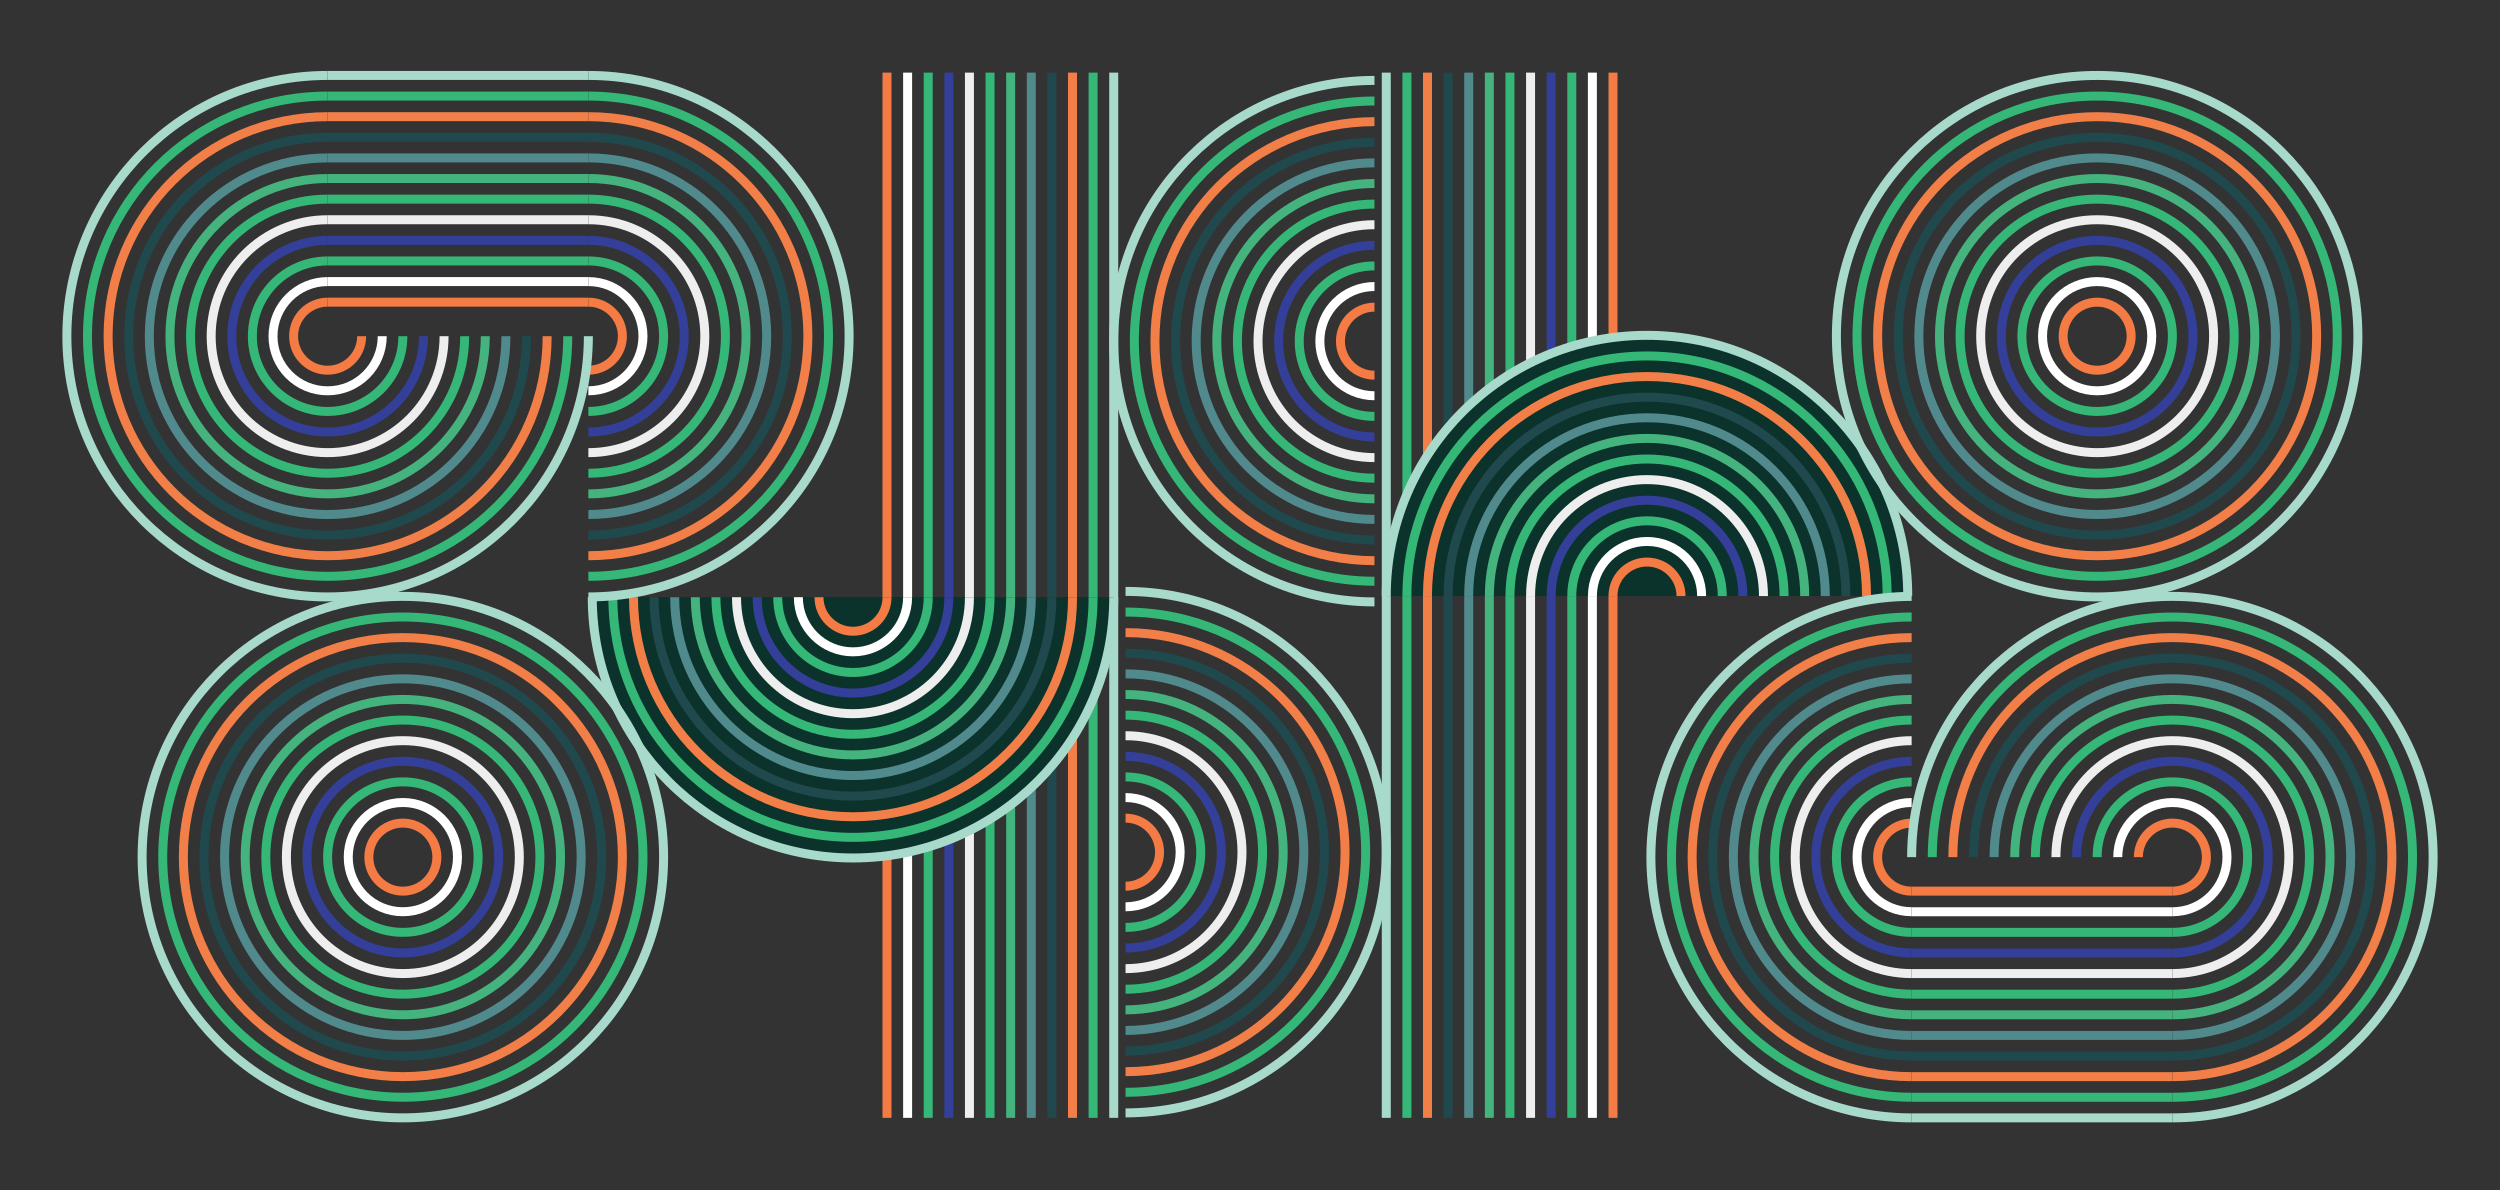 <?xml version="1.0" encoding="UTF-8"?><svg id="Layer_1" xmlns="http://www.w3.org/2000/svg" viewBox="0 0 840 400"><rect x="0" y="0" width="840" height="400" fill="#333333" stroke="none"/><defs><style>.cls-1{stroke:#f47b43;}.cls-1,.cls-2,.cls-3,.cls-4,.cls-5,.cls-6,.cls-7,.cls-8,.cls-9,.cls-10{fill:none;}.cls-1,.cls-2,.cls-3,.cls-4,.cls-5,.cls-6,.cls-7,.cls-8,.cls-9,.cls-10,.cls-11,.cls-12,.cls-13,.cls-14,.cls-15,.cls-16,.cls-17,.cls-18,.cls-19{stroke-miterlimit:10;stroke-width:3.02px;}.cls-2,.cls-11{stroke:#44b37d;}.cls-3,.cls-12{stroke:#518a8d;}.cls-4,.cls-14{stroke:#a8dacc;}.cls-5,.cls-17{stroke:#fff;}.cls-6,.cls-16{stroke:#f27f47;}.cls-7,.cls-15{stroke:#efeeee;}.cls-8,.cls-18{stroke:#35b777;}.cls-9,.cls-19{stroke:#20494e;}.cls-10,.cls-13{stroke:#333f98;}.cls-11,.cls-12,.cls-13,.cls-14,.cls-15,.cls-16,.cls-17,.cls-18,.cls-19,.cls-20{fill:#0c322c;}.cls-20{stroke-width:0px;}</style></defs><line class="cls-14" x1="374.21" y1="375.6" x2="374.21" y2="24.4"/><line class="cls-18" x1="367.28" y1="375.6" x2="367.28" y2="24.4"/><line class="cls-16" x1="360.36" y1="375.6" x2="360.36" y2="24.4"/><line class="cls-19" x1="353.43" y1="375.6" x2="353.43" y2="24.4"/><line class="cls-12" x1="346.51" y1="375.6" x2="346.51" y2="24.4"/><line class="cls-11" x1="339.58" y1="375.6" x2="339.58" y2="24.4"/><line class="cls-18" x1="332.66" y1="375.6" x2="332.66" y2="24.4"/><line class="cls-15" x1="325.73" y1="375.6" x2="325.73" y2="24.4"/><line class="cls-13" x1="318.81" y1="375.6" x2="318.81" y2="24.4"/><line class="cls-18" x1="311.88" y1="375.6" x2="311.88" y2="24.4"/><line class="cls-17" x1="304.96" y1="375.6" x2="304.96" y2="24.4"/><line class="cls-1" x1="298.03" y1="375.6" x2="298.03" y2="24.4"/><path class="cls-20" d="M199,200.67c0,48.38,39.22,87.61,87.61,87.61s87.61-39.22,87.61-87.61"/><circle class="cls-4" cx="135.36" cy="287.99" r="87.61"/><circle class="cls-8" cx="135.36" cy="287.99" r="80.68"/><circle class="cls-6" cx="135.36" cy="287.99" r="73.76"/><circle class="cls-9" cx="135.36" cy="287.99" r="66.83"/><circle class="cls-3" cx="135.36" cy="287.99" r="59.91"/><circle class="cls-2" cx="135.36" cy="287.99" r="52.98"/><circle class="cls-8" cx="135.36" cy="287.99" r="46.05"/><circle class="cls-7" cx="135.36" cy="287.99" r="39.13"/><circle class="cls-10" cx="135.36" cy="287.99" r="32.2"/><circle class="cls-8" cx="135.36" cy="287.99" r="25.28"/><circle class="cls-5" cx="135.36" cy="287.99" r="18.35"/><circle class="cls-1" cx="135.36" cy="287.99" r="11.43"/><path class="cls-4" d="M199,200.67c0,48.38,39.22,87.61,87.61,87.61s87.61-39.22,87.61-87.61"/><path class="cls-8" d="M205.92,200.67c0,44.56,36.12,80.68,80.68,80.68s80.68-36.12,80.68-80.68"/><path class="cls-6" d="M212.85,200.67c0,40.73,33.02,73.76,73.76,73.76s73.76-33.02,73.76-73.76"/><path class="cls-9" d="M219.77,200.67c0,36.91,29.92,66.83,66.83,66.83s66.83-29.92,66.83-66.83"/><path class="cls-3" d="M226.7,200.67c0,33.08,26.82,59.91,59.91,59.91s59.91-26.82,59.91-59.91"/><path class="cls-2" d="M233.62,200.67c0,29.26,23.72,52.98,52.98,52.98s52.98-23.72,52.98-52.98"/><path class="cls-8" d="M240.55,200.67c0,25.44,20.62,46.05,46.05,46.05s46.05-20.62,46.05-46.05"/><path class="cls-7" d="M247.47,200.67c0,21.61,17.52,39.13,39.13,39.13s39.13-17.52,39.13-39.13"/><path class="cls-10" d="M254.4,200.67c0,17.79,14.42,32.2,32.2,32.2s32.2-14.42,32.2-32.2"/><path class="cls-8" d="M261.32,200.67c0,13.96,11.32,25.28,25.28,25.28s25.28-11.32,25.28-25.28"/><path class="cls-5" d="M268.25,200.67c0,10.14,8.22,18.35,18.35,18.35s18.35-8.22,18.35-18.35"/><path class="cls-1" d="M275.18,200.67c0,6.31,5.12,11.43,11.43,11.43s11.43-5.12,11.43-11.43"/><path class="cls-4" d="M378.18,373.93c48.38,0,87.61-39.22,87.61-87.61,0-48.38-39.22-87.61-87.61-87.61"/><path class="cls-8" d="M378.18,367.01c44.56,0,80.68-36.12,80.68-80.68,0-44.56-36.12-80.68-80.68-80.68"/><path class="cls-6" d="M378.18,360.08c40.73,0,73.76-33.02,73.76-73.76s-33.02-73.76-73.76-73.76"/><path class="cls-9" d="M378.18,353.16c36.91,0,66.83-29.92,66.83-66.83,0-36.91-29.92-66.83-66.83-66.83"/><path class="cls-3" d="M378.18,346.23c33.08,0,59.91-26.82,59.91-59.9,0-33.08-26.82-59.91-59.9-59.91"/><path class="cls-2" d="M378.18,339.31c29.26,0,52.98-23.72,52.98-52.98,0-29.26-23.72-52.98-52.98-52.98"/><path class="cls-8" d="M378.18,332.38c25.44,0,46.05-20.62,46.05-46.05s-20.62-46.05-46.05-46.05"/><path class="cls-7" d="M378.18,325.46c21.61,0,39.13-17.52,39.13-39.13,0-21.61-17.52-39.13-39.13-39.13"/><path class="cls-10" d="M378.18,318.53c17.79,0,32.2-14.42,32.2-32.2,0-17.79-14.42-32.2-32.2-32.2"/><path class="cls-8" d="M378.18,311.61c13.96,0,25.28-11.32,25.28-25.28,0-13.96-11.32-25.28-25.28-25.28"/><path class="cls-5" d="M378.18,304.68c10.14,0,18.35-8.22,18.35-18.35,0-10.14-8.22-18.35-18.35-18.35"/><path class="cls-1" d="M378.18,297.76c6.31,0,11.43-5.12,11.43-11.43,0-6.31-5.12-11.43-11.43-11.43"/><path class="cls-4" d="M197.69,200.57c48.38,0,87.61-39.22,87.61-87.61S246.07,25.35,197.69,25.35"/><path class="cls-8" d="M197.69,193.64c44.56,0,80.68-36.12,80.68-80.68s-36.12-80.68-80.68-80.68"/><path class="cls-6" d="M197.69,186.72c40.73,0,73.76-33.02,73.76-73.76s-33.02-73.76-73.76-73.76"/><path class="cls-9" d="M197.69,179.79c36.91,0,66.83-29.92,66.83-66.83s-29.92-66.83-66.83-66.83"/><path class="cls-3" d="M197.69,172.87c33.08,0,59.91-26.82,59.91-59.91s-26.82-59.91-59.91-59.91"/><path class="cls-2" d="M197.69,165.94c29.26,0,52.98-23.72,52.98-52.98s-23.72-52.98-52.98-52.98"/><path class="cls-8" d="M197.69,159.01c25.44,0,46.05-20.62,46.05-46.05s-20.62-46.05-46.05-46.05"/><path class="cls-7" d="M197.69,152.09c21.61,0,39.13-17.52,39.13-39.13s-17.52-39.13-39.13-39.13"/><path class="cls-10" d="M197.69,145.16c17.79,0,32.2-14.42,32.2-32.2s-14.42-32.2-32.2-32.2"/><path class="cls-8" d="M197.69,138.24c13.96,0,25.28-11.32,25.28-25.28s-11.32-25.28-25.28-25.28"/><path class="cls-5" d="M197.69,131.31c10.14,0,18.35-8.22,18.35-18.35s-8.22-18.35-18.35-18.35"/><path class="cls-1" d="M197.69,124.39c6.31,0,11.43-5.12,11.43-11.43s-5.12-11.43-11.43-11.43"/><path class="cls-4" d="M110.08,25.35c-48.38,0-87.61,39.22-87.61,87.61s39.22,87.61,87.61,87.61,87.61-39.22,87.61-87.61"/><path class="cls-8" d="M110.08,32.28c-44.56,0-80.68,36.12-80.68,80.68s36.12,80.68,80.68,80.68,80.68-36.12,80.68-80.68"/><path class="cls-6" d="M110.08,39.2c-40.73,0-73.76,33.02-73.76,73.76s33.02,73.76,73.76,73.76,73.76-33.02,73.76-73.76"/><path class="cls-9" d="M110.08,46.13c-36.91,0-66.83,29.92-66.83,66.83s29.92,66.83,66.83,66.83,66.83-29.92,66.83-66.83"/><path class="cls-3" d="M110.08,53.06c-33.08,0-59.91,26.82-59.91,59.91s26.82,59.91,59.91,59.91,59.91-26.82,59.91-59.91"/><path class="cls-2" d="M110.08,59.98c-29.26,0-52.98,23.72-52.98,52.98s23.72,52.98,52.98,52.98,52.98-23.72,52.98-52.98"/><path class="cls-8" d="M110.08,66.91c-25.44,0-46.05,20.62-46.05,46.05s20.62,46.05,46.05,46.05,46.05-20.62,46.05-46.05"/><path class="cls-7" d="M110.08,73.83c-21.61,0-39.13,17.52-39.13,39.13s17.52,39.13,39.13,39.13,39.13-17.52,39.13-39.13"/><path class="cls-10" d="M110.08,80.76c-17.79,0-32.2,14.42-32.2,32.2s14.42,32.2,32.2,32.2,32.2-14.42,32.2-32.2"/><path class="cls-8" d="M110.08,87.68c-13.96,0-25.28,11.32-25.28,25.28s11.32,25.28,25.28,25.28,25.28-11.32,25.28-25.28"/><path class="cls-5" d="M110.08,94.61c-10.14,0-18.35,8.22-18.35,18.35s8.22,18.35,18.35,18.35,18.35-8.22,18.35-18.35"/><path class="cls-1" d="M110.08,101.53c-6.31,0-11.43,5.12-11.43,11.43s5.12,11.43,11.43,11.43,11.43-5.12,11.43-11.43"/><line class="cls-14" x1="197.69" y1="25.35" x2="110.08" y2="25.35"/><line class="cls-18" x1="197.69" y1="32.28" x2="110.08" y2="32.28"/><line class="cls-16" x1="197.69" y1="39.2" x2="110.08" y2="39.2"/><line class="cls-19" x1="197.69" y1="46.13" x2="110.08" y2="46.13"/><line class="cls-12" x1="197.69" y1="53.06" x2="110.08" y2="53.06"/><line class="cls-11" x1="197.69" y1="59.98" x2="110.08" y2="59.98"/><line class="cls-18" x1="197.69" y1="66.91" x2="110.08" y2="66.91"/><line class="cls-15" x1="197.69" y1="73.83" x2="110.08" y2="73.83"/><line class="cls-13" x1="197.69" y1="80.76" x2="110.08" y2="80.76"/><line class="cls-18" x1="197.69" y1="87.68" x2="110.08" y2="87.68"/><line class="cls-17" x1="197.69" y1="94.61" x2="110.08" y2="94.61"/><line class="cls-1" x1="197.69" y1="101.53" x2="110.08" y2="101.53"/><line class="cls-14" x1="465.79" y1="24.4" x2="465.79" y2="375.6"/><line class="cls-18" x1="472.72" y1="24.4" x2="472.72" y2="375.6"/><line class="cls-16" x1="479.64" y1="24.4" x2="479.64" y2="375.6"/><line class="cls-19" x1="486.57" y1="24.4" x2="486.57" y2="375.6"/><line class="cls-12" x1="493.49" y1="24.4" x2="493.49" y2="375.6"/><line class="cls-11" x1="500.42" y1="24.4" x2="500.42" y2="375.6"/><line class="cls-18" x1="507.34" y1="24.4" x2="507.34" y2="375.6"/><line class="cls-15" x1="514.27" y1="24.4" x2="514.27" y2="375.6"/><line class="cls-13" x1="521.19" y1="24.4" x2="521.19" y2="375.6"/><line class="cls-18" x1="528.12" y1="24.4" x2="528.12" y2="375.6"/><line class="cls-17" x1="535.04" y1="24.4" x2="535.04" y2="375.6"/><line class="cls-1" x1="541.97" y1="24.4" x2="541.97" y2="375.6"/><path class="cls-20" d="M641,200.28c0-48.38-39.22-87.61-87.61-87.61s-87.61,39.22-87.61,87.61"/><circle class="cls-4" cx="704.64" cy="112.96" r="87.61"/><circle class="cls-8" cx="704.64" cy="112.96" r="80.68"/><circle class="cls-6" cx="704.64" cy="112.96" r="73.76"/><circle class="cls-9" cx="704.64" cy="112.96" r="66.83"/><circle class="cls-3" cx="704.64" cy="112.96" r="59.91"/><circle class="cls-2" cx="704.64" cy="112.96" r="52.98"/><circle class="cls-8" cx="704.64" cy="112.96" r="46.05"/><circle class="cls-7" cx="704.64" cy="112.96" r="39.13"/><circle class="cls-10" cx="704.64" cy="112.96" r="32.2"/><circle class="cls-8" cx="704.64" cy="112.96" r="25.28"/><circle class="cls-5" cx="704.64" cy="112.96" r="18.35"/><circle class="cls-1" cx="704.64" cy="112.96" r="11.43"/><path class="cls-4" d="M641,200.28c0-48.38-39.22-87.61-87.61-87.61s-87.61,39.22-87.61,87.61"/><path class="cls-8" d="M634.08,200.28c0-44.56-36.12-80.68-80.68-80.68s-80.68,36.12-80.68,80.68"/><path class="cls-6" d="M627.15,200.28c0-40.73-33.02-73.76-73.76-73.76s-73.76,33.02-73.76,73.76"/><path class="cls-9" d="M620.23,200.28c0-36.91-29.92-66.83-66.83-66.83s-66.83,29.92-66.83,66.83"/><path class="cls-3" d="M613.3,200.28c0-33.08-26.82-59.91-59.91-59.91s-59.91,26.82-59.91,59.91"/><path class="cls-2" d="M606.38,200.28c0-29.26-23.72-52.98-52.98-52.98s-52.98,23.72-52.98,52.98"/><path class="cls-8" d="M599.45,200.28c0-25.44-20.62-46.05-46.05-46.05s-46.05,20.62-46.05,46.05"/><path class="cls-7" d="M592.53,200.28c0-21.61-17.52-39.13-39.13-39.13s-39.13,17.52-39.13,39.13"/><path class="cls-10" d="M585.6,200.28c0-17.79-14.42-32.2-32.2-32.2s-32.2,14.42-32.2,32.2"/><path class="cls-8" d="M578.68,200.28c0-13.96-11.32-25.28-25.28-25.28s-25.28,11.32-25.28,25.28"/><path class="cls-5" d="M571.75,200.28c0-10.14-8.22-18.35-18.35-18.35s-18.35,8.22-18.35,18.35"/><path class="cls-1" d="M564.82,200.28c0-6.31-5.12-11.43-11.43-11.43s-11.43,5.12-11.43,11.43"/><path class="cls-4" d="M461.82,27.02c-48.38,0-87.61,39.22-87.61,87.61,0,48.38,39.22,87.61,87.61,87.61"/><path class="cls-8" d="M461.82,33.94c-44.56,0-80.68,36.12-80.68,80.68,0,44.56,36.12,80.68,80.68,80.68"/><path class="cls-6" d="M461.82,40.87c-40.73,0-73.76,33.02-73.76,73.76,0,40.73,33.02,73.76,73.76,73.76"/><path class="cls-9" d="M461.82,47.8c-36.91,0-66.83,29.92-66.83,66.83,0,36.91,29.92,66.83,66.83,66.83"/><path class="cls-3" d="M461.82,54.72c-33.08,0-59.91,26.82-59.91,59.9,0,33.08,26.82,59.91,59.9,59.91"/><path class="cls-2" d="M461.82,61.65c-29.26,0-52.98,23.72-52.98,52.98,0,29.26,23.72,52.98,52.98,52.98"/><path class="cls-8" d="M461.82,68.57c-25.44,0-46.05,20.62-46.05,46.05,0,25.44,20.62,46.05,46.05,46.05"/><path class="cls-7" d="M461.82,75.5c-21.61,0-39.13,17.52-39.13,39.13,0,21.61,17.52,39.13,39.13,39.13"/><path class="cls-10" d="M461.82,82.42c-17.79,0-32.2,14.42-32.2,32.2,0,17.79,14.42,32.2,32.2,32.2"/><path class="cls-8" d="M461.82,89.35c-13.96,0-25.28,11.32-25.28,25.28,0,13.96,11.32,25.28,25.28,25.28"/><path class="cls-5" d="M461.82,96.27c-10.14,0-18.35,8.22-18.35,18.35,0,10.14,8.22,18.35,18.35,18.35"/><path class="cls-1" d="M461.82,103.2c-6.31,0-11.43,5.12-11.43,11.43,0,6.31,5.12,11.43,11.43,11.43"/><path class="cls-4" d="M642.31,200.39c-48.38,0-87.61,39.22-87.61,87.61s39.22,87.61,87.61,87.61"/><path class="cls-8" d="M642.31,207.31c-44.56,0-80.68,36.12-80.68,80.68s36.12,80.68,80.68,80.68"/><path class="cls-6" d="M642.31,214.24c-40.73,0-73.76,33.02-73.76,73.76s33.02,73.76,73.76,73.76"/><path class="cls-9" d="M642.31,221.16c-36.91,0-66.83,29.92-66.83,66.83s29.92,66.83,66.83,66.83"/><path class="cls-3" d="M642.31,228.09c-33.08,0-59.91,26.82-59.91,59.91s26.82,59.91,59.91,59.91"/><path class="cls-2" d="M642.31,235.01c-29.26,0-52.98,23.72-52.98,52.98s23.72,52.98,52.98,52.98"/><path class="cls-8" d="M642.31,241.94c-25.44,0-46.05,20.62-46.05,46.05s20.62,46.05,46.05,46.05"/><path class="cls-7" d="M642.31,248.87c-21.61,0-39.13,17.52-39.13,39.13s17.52,39.13,39.13,39.13"/><path class="cls-10" d="M642.31,255.79c-17.79,0-32.2,14.42-32.2,32.2s14.42,32.2,32.2,32.2"/><path class="cls-8" d="M642.31,262.72c-13.96,0-25.28,11.32-25.28,25.28s11.32,25.28,25.28,25.28"/><path class="cls-5" d="M642.31,269.64c-10.14,0-18.35,8.22-18.35,18.35s8.22,18.35,18.35,18.35"/><path class="cls-1" d="M642.31,276.57c-6.31,0-11.43,5.12-11.43,11.43s5.12,11.43,11.43,11.43"/><path class="cls-4" d="M729.92,375.6c48.38,0,87.61-39.22,87.61-87.61s-39.22-87.61-87.61-87.61-87.61,39.22-87.61,87.61"/><path class="cls-8" d="M729.92,368.68c44.56,0,80.68-36.12,80.68-80.68s-36.12-80.68-80.68-80.68-80.68,36.12-80.68,80.68"/><path class="cls-6" d="M729.92,361.75c40.73,0,73.76-33.02,73.76-73.76s-33.02-73.76-73.76-73.76-73.76,33.02-73.76,73.76"/><path class="cls-9" d="M729.92,354.82c36.91,0,66.83-29.92,66.83-66.83s-29.92-66.83-66.83-66.83-66.83,29.92-66.83,66.83"/><path class="cls-3" d="M729.92,347.9c33.08,0,59.91-26.82,59.91-59.91s-26.82-59.91-59.91-59.91-59.91,26.82-59.91,59.91"/><path class="cls-2" d="M729.92,340.97c29.26,0,52.98-23.72,52.98-52.98s-23.72-52.98-52.98-52.98-52.98,23.72-52.98,52.98"/><path class="cls-8" d="M729.92,334.05c25.44,0,46.05-20.62,46.05-46.05s-20.62-46.05-46.05-46.05-46.05,20.62-46.05,46.05"/><path class="cls-7" d="M729.92,327.12c21.61,0,39.13-17.52,39.13-39.13s-17.52-39.13-39.13-39.13-39.13,17.52-39.13,39.13"/><path class="cls-10" d="M729.92,320.2c17.79,0,32.2-14.42,32.2-32.2s-14.42-32.2-32.2-32.2-32.2,14.42-32.2,32.2"/><path class="cls-8" d="M729.92,313.27c13.96,0,25.28-11.32,25.28-25.28s-11.32-25.28-25.28-25.28-25.28,11.32-25.28,25.28"/><path class="cls-5" d="M729.92,306.35c10.14,0,18.35-8.22,18.35-18.35s-8.22-18.35-18.35-18.35-18.35,8.22-18.35,18.35"/><path class="cls-1" d="M729.92,299.42c6.31,0,11.43-5.12,11.43-11.43s-5.12-11.43-11.43-11.43-11.43,5.12-11.43,11.43"/><line class="cls-14" x1="642.31" y1="375.6" x2="729.92" y2="375.6"/><line class="cls-18" x1="642.31" y1="368.68" x2="729.92" y2="368.68"/><line class="cls-16" x1="642.31" y1="361.75" x2="729.92" y2="361.75"/><line class="cls-19" x1="642.31" y1="354.82" x2="729.92" y2="354.82"/><line class="cls-12" x1="642.31" y1="347.9" x2="729.92" y2="347.9"/><line class="cls-11" x1="642.31" y1="340.97" x2="729.92" y2="340.97"/><line class="cls-18" x1="642.31" y1="334.05" x2="729.92" y2="334.05"/><line class="cls-15" x1="642.31" y1="327.12" x2="729.92" y2="327.12"/><line class="cls-13" x1="642.31" y1="320.2" x2="729.92" y2="320.2"/><line class="cls-18" x1="642.31" y1="313.27" x2="729.92" y2="313.27"/><line class="cls-17" x1="642.31" y1="306.35" x2="729.92" y2="306.35"/><line class="cls-1" x1="642.31" y1="299.42" x2="729.92" y2="299.42"/></svg>